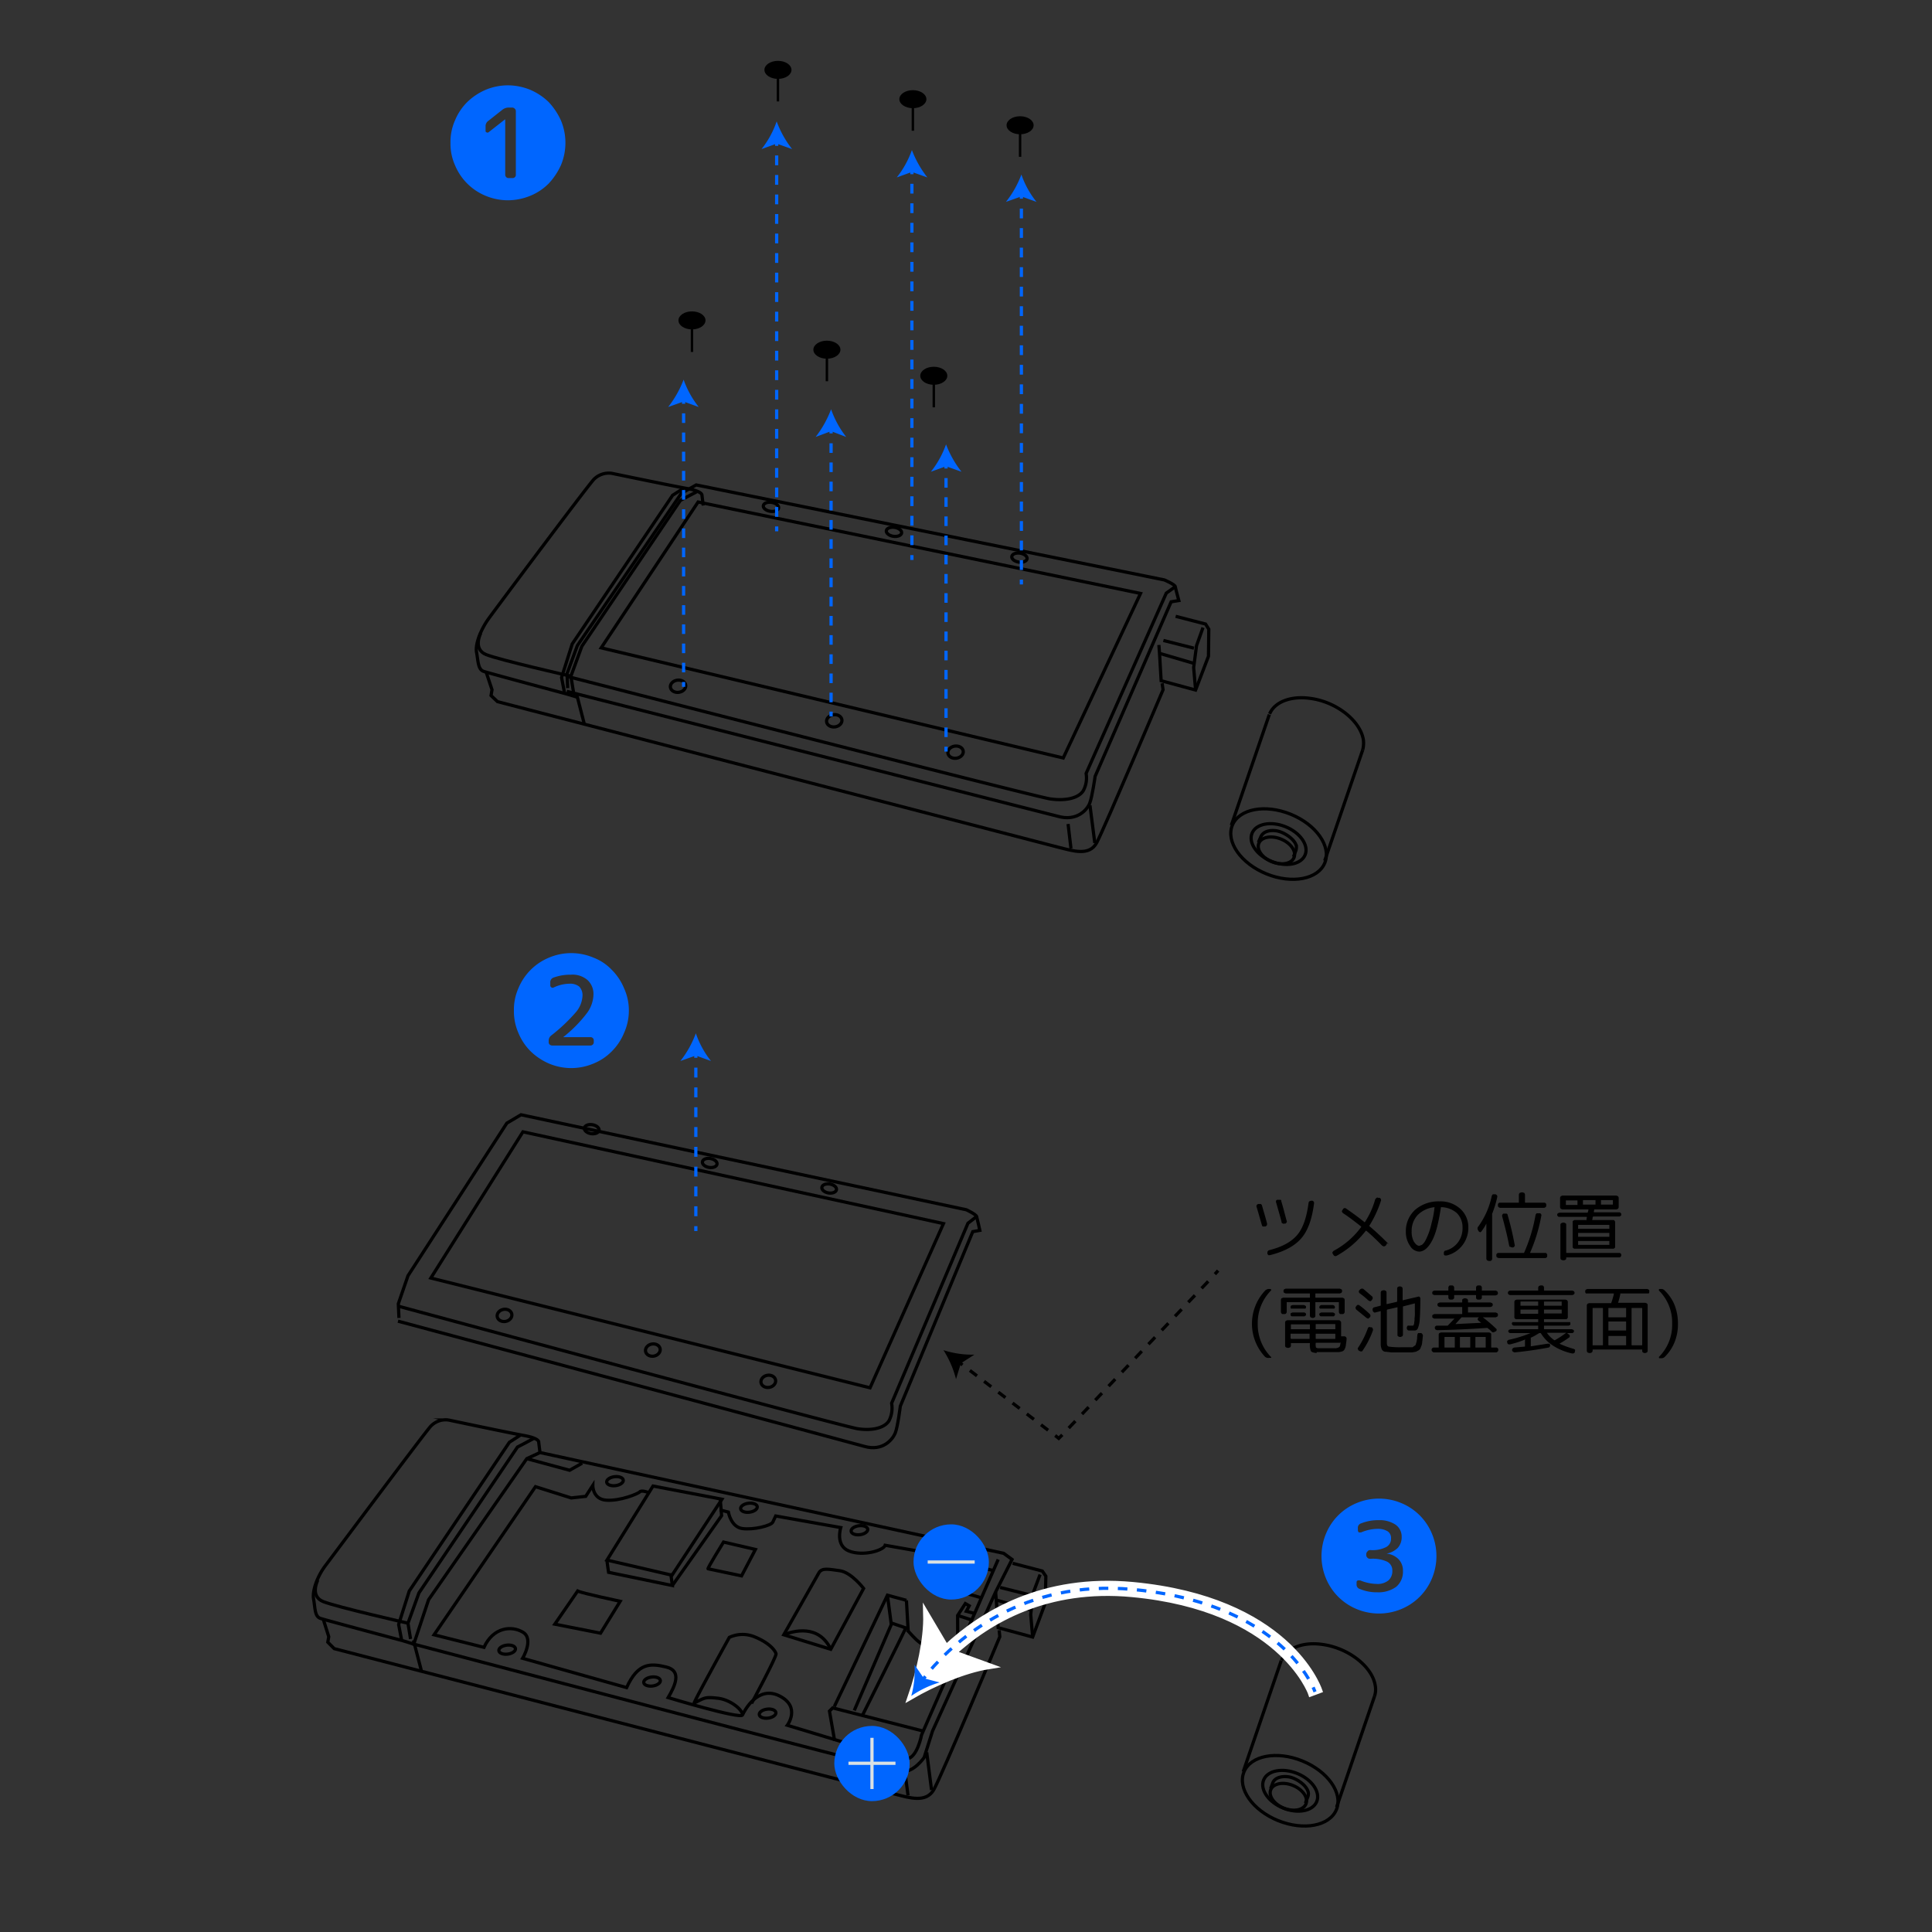 <svg id="レイヤー_2" data-name="レイヤー 2" xmlns="http://www.w3.org/2000/svg" viewBox="0 0 600 600"><rect x="0" y="0" width="600" height="600" fill="#333333" stroke="none"/><line x1="415.1" y1="561.2" x2="426.9" y2="526.7" style="fill:none;stroke:#000;stroke-miterlimit:10"/><ellipse cx="400.6" cy="555.8" rx="10" ry="15.5" transform="translate(-265 718.2) rotate(-67.9)" style="fill:none;stroke:#000;stroke-miterlimit:10"/><ellipse cx="400.6" cy="555.8" rx="5.8" ry="8.9" transform="translate(-265 718.2) rotate(-67.9)" style="fill:none;stroke:#000;stroke-miterlimit:10"/><ellipse cx="400" cy="557.7" rx="3.8" ry="5.9" transform="translate(-267.1 718.8) rotate(-67.9)" style="fill:none;stroke:#000;stroke-miterlimit:10"/><path d="M394.6,555.5l.7-1.9c.6-1.4,2.5-2.1,4.8-1.8s5.8,2.6,6.2,4.9a2.5,2.5,0,0,1-.1,1.2l-.8,2.1" style="fill:none;stroke:#000;stroke-miterlimit:10"/><path d="M398,515.6c1.6-3.7,6.5-5.8,12.7-4.9,8.1,1.1,15.5,6.9,16.4,12.8a6.7,6.7,0,0,1-.2,3.2" style="fill:none;stroke:#000;stroke-miterlimit:10"/><line x1="386.1" y1="550.2" x2="397.9" y2="515.7" style="fill:none;stroke:#000;stroke-miterlimit:10"/><path d="M167.7,451.1l144,31.3,2.6,1.9-5.1,10.1-19.6,43.2-2.6,8.2s-3.2,4.7-6.8,4.3-151.7-39.5-151.7-39.5l4.6-13.8L163.6,453Z" style="fill:none;stroke:#000;stroke-miterlimit:10"/><path d="M167.7,451.1l-.4-3.2s.4-1.2-4.6-2.1-23.4-4.8-23.4-4.8a6.4,6.4,0,0,0-5.6,2c-2.2,2.5-30.3,40.1-32.7,43.3s-4.1,7.7-3.6,10.4.3,5.3,2.1,5.9,25.8,7,25.8,7l3.2,1" style="fill:none;stroke:#000;stroke-miterlimit:10"/><path d="M100.4,502.9l1.7,5.4-.3,1.7,2,2,174.6,45.3c4,1,9.2,2.7,11.6-1.5s20.5-47.5,20.5-47.5l-.2-2" style="fill:none;stroke:#000;stroke-miterlimit:10"/><line x1="130.9" y1="519" x2="128.4" y2="509.4" style="fill:none;stroke:#000;stroke-miterlimit:10"/><polyline points="314.5 485.5 323.7 487.9 324.8 489.5 324.6 497.9 320.7 508.4 310 505.5 309.4 496.9 309.2 494.4" style="fill:none;stroke:#000;stroke-miterlimit:10"/><polyline points="323 489 320.9 494.6 320.1 501.4 320.7 508.4" style="fill:none;stroke:#000;stroke-miterlimit:10"/><line x1="310.6" y1="493" x2="320.2" y2="495.4" style="fill:none;stroke:#000;stroke-miterlimit:10"/><line x1="320.1" y1="500" x2="309.4" y2="496.9" style="fill:none;stroke:#000;stroke-miterlimit:10"/><line x1="281" y1="550" x2="282" y2="557.6" style="fill:none;stroke:#000;stroke-miterlimit:10"/><line x1="287.8" y1="544.2" x2="289.3" y2="555.9" style="fill:none;stroke:#000;stroke-miterlimit:10"/><polyline points="127.5 509 126.7 504.1 130.1 494.7 160.7 449.4 165.8 446.7" style="fill:none;stroke:#000;stroke-miterlimit:10"/><polyline points="161.6 445.7 158.2 447.9 127.1 494.1 123.8 504.5 124.8 509.7" style="fill:none;stroke:#000;stroke-miterlimit:10"/><path d="M98.7,490.7s-2.6,5,1.7,6.7,26.3,6.7,26.3,6.7" style="fill:none;stroke:#000;stroke-miterlimit:10"/><polyline points="163.6 453 176.9 456.6 180.8 454.4" style="fill:none;stroke:#000;stroke-miterlimit:10"/><polyline points="259.1 530 275.6 495.4 281.5 497" style="fill:none;stroke:#000;stroke-miterlimit:10"/><polyline points="275.6 495.4 276.8 504.5 265.3 531.2" style="fill:none;stroke:#000;stroke-miterlimit:10"/><polyline points="259.2 540.6 257.6 531.4 258.6 530.4 286.7 537.6" style="fill:none;stroke:#000;stroke-miterlimit:10"/><polyline points="276.4 503.9 282 505.8 281.5 497" style="fill:none;stroke:#000;stroke-miterlimit:10"/><path d="M281.2,505.8c-.1.4-13.5,27.2-13.5,27.2" style="fill:none;stroke:#000;stroke-miterlimit:10"/><path d="M281.7,506.2c2.7,2.9,4.2,4.8,7.6,5.6a19.7,19.7,0,0,0,9.7-1" style="fill:none;stroke:#000;stroke-miterlimit:10"/><path d="M297.5,510.9c-.1-.4-.1-9.2-.1-9.2l2.4-3.7,1.2.7-.9,1.7,2.7.7" style="fill:none;stroke:#000;stroke-miterlimit:10"/><line x1="297.4" y1="501.7" x2="301.5" y2="503" style="fill:none;stroke:#000;stroke-miterlimit:10"/><polyline points="305.1 496.3 298.8 494.5 302.8 486.4 308.3 487.7" style="fill:none;stroke:#000;stroke-miterlimit:10"/><path d="M223.5,468.9l2.7.7s.8,4.6,4.3,5.1,9-.9,9.5-2l.9-1.9,20.2,3.6s-1.8,5.6,2.6,7.3,10.7-.2,11.2-1.8l26.8,4.7-1.6,3.4-4-.8-2.2,6" style="fill:none;stroke:#000;stroke-miterlimit:10"/><polygon points="202.8 461.5 224.2 465.6 208.7 489.2 188.5 484.5 202.8 461.5" style="fill:none;stroke:#000;stroke-miterlimit:10"/><path d="M188.5,484.5c0,.6.5,3.8.5,3.8l19.8,4.1-.5-3.8" style="fill:none;stroke:#000;stroke-miterlimit:10"/><polyline points="208.8 492.4 224.1 470.7 223.7 465.8" style="fill:none;stroke:#000;stroke-miterlimit:10"/><path d="M179.4,494.1c1.4.7,13.2,3.2,13.2,3.2l-6.1,9.9-14.2-2.8Z" style="fill:none;stroke:#000;stroke-miterlimit:10"/><path d="M224.7,478.9s-5.2,8.4-4.8,8.3l10.4,2.2,4.3-8.2Z" style="fill:none;stroke:#000;stroke-miterlimit:10"/><path d="M254.4,488.3l-11,19.4,14.6,4.5,10.2-18.9s-3.8-5-7.4-5.5S255.4,486.9,254.4,488.3Z" style="fill:none;stroke:#000;stroke-miterlimit:10"/><path d="M243.4,507.7c2.9-1.2,10.9-3.4,14.6,4.5" style="fill:none;stroke:#000;stroke-miterlimit:10"/><path d="M310,484.3l-23.8,54.5s-1.3,6.9-4.4,7.4-4.1-.9-6.1-1.2-31.2-9.2-31.2-9.2,4.3-5.7-2.4-9.1-10.9,4.5-11.5,5.9-23.1-5.4-23.1-5.4c2.1-3.6,4.4-8.3-.6-9.5s-8.8-1.3-12.3,6.4L162.3,515s3.6-6,.1-8.1-9.2-1.6-12.1,4.7l-15.5-3.9,31.5-46,11.1,3.5,4.5-.5,2.2-3.4s-.1,4.3,4.2,4.6,9.9-2,10.4-2.6,2.7.2,2.7.2" style="fill:none;stroke:#000;stroke-miterlimit:10"/><path d="M233.4,529s7.8-14.5,7.6-15.4-1.9-3.3-6.5-5.2a9.8,9.8,0,0,0-8,.1s-11.4,20.6-10.9,20.4c3.5-1.8,3.5-1.9,7.3-1.5s7.7,3.5,7.7,5.2" style="fill:none;stroke:#000;stroke-miterlimit:10"/><ellipse cx="157.7" cy="512.2" rx="2.6" ry="1.4" transform="translate(-64 24.3) rotate(-7.3)" style="fill:none;stroke:#000;stroke-miterlimit:10"/><ellipse cx="202.7" cy="522.1" rx="2.6" ry="1.4" transform="translate(-64.9 30.1) rotate(-7.3)" style="fill:none;stroke:#000;stroke-miterlimit:10"/><ellipse cx="238.5" cy="532.1" rx="2.6" ry="1.4" transform="translate(-65.8 34.7) rotate(-7.3)" style="fill:none;stroke:#000;stroke-miterlimit:10"/><ellipse cx="191.1" cy="459.9" rx="2.6" ry="1.4" transform="translate(-57 28.1) rotate(-7.3)" style="fill:none;stroke:#000;stroke-miterlimit:10"/><ellipse cx="232.7" cy="468.1" rx="2.6" ry="1.4" transform="translate(-57.7 33.5) rotate(-7.3)" style="fill:none;stroke:#000;stroke-miterlimit:10"/><ellipse cx="267" cy="475.1" rx="2.6" ry="1.4" transform="translate(-58.3 37.9) rotate(-7.3)" style="fill:none;stroke:#000;stroke-miterlimit:10"/><ellipse cx="156.6" cy="408.6" rx="2.3" ry="1.9" transform="translate(-69.8 34.1) rotate(-10.2)" style="fill:none;stroke:#000;stroke-miterlimit:10"/><ellipse cx="202.7" cy="419.3" rx="2.3" ry="1.9" transform="translate(-71 42.5) rotate(-10.2)" style="fill:none;stroke:#000;stroke-miterlimit:10"/><ellipse cx="238.5" cy="429" rx="2.3" ry="1.9" transform="translate(-72.1 49) rotate(-10.2)" style="fill:none;stroke:#000;stroke-miterlimit:10"/><ellipse cx="257.3" cy="368.8" rx="1.4" ry="2.3" transform="translate(-148.7 562) rotate(-80.5)" style="fill:none;stroke:#000;stroke-miterlimit:10"/><ellipse cx="183.3" cy="352.9" rx="1.4" ry="2.3" transform="matrix(0.16, -0.99, 0.99, 0.16, -194.94, 475.68)" style="fill:none;stroke:#000;stroke-miterlimit:10"/><ellipse cx="220.3" cy="360.8" rx="1.4" ry="2.3" transform="translate(-171.8 518.9) rotate(-80.5)" style="fill:none;stroke:#000;stroke-miterlimit:10"/><path d="M123.9,409.3l-.2-4.4,3-8.7,30.7-47.4,4.4-2.6,138.3,29.5s3,1.4,3.2,2.1,1,4.3,1,4.3l-2.2.4-22.5,54.2s-.8,6.5-1.6,8.4-3.8,5.7-9.5,4.1-144.9-38.9-144.9-38.9" style="fill:none;stroke:#000;stroke-miterlimit:10"/><path d="M123.9,405.7s137.9,37.3,142.4,38,8.4-.2,9.8-2.5a8.6,8.6,0,0,0,.8-5.4l23.7-55.9,2.7-2.1" style="fill:none;stroke:#000;stroke-miterlimit:10"/><polygon points="162.4 351.5 133.8 396.9 270.2 431 293 380 162.4 351.5" style="fill:none;stroke:#000;stroke-miterlimit:10"/><line x1="216.1" y1="382.3" x2="216.1" y2="380.8" style="fill:none;stroke:#06f;stroke-miterlimit:10"/><line x1="216.1" y1="377.7" x2="216.1" y2="330" style="fill:none;stroke:#06f;stroke-miterlimit:10;stroke-dasharray:3.076,3.076"/><line x1="216.1" y1="328.5" x2="216.1" y2="327" style="fill:none;stroke:#06f;stroke-miterlimit:10"/><path d="M216.1,320.9a28.7,28.7,0,0,0,4.7,8.6l-4.7-1.7-4.8,1.7A31.3,31.3,0,0,0,216.1,320.9Z" style="fill:#06f"/><path d="M351.8,492.3c-27.7-2.6-46.6,8.8-58,19.5l-6.1-10.3c.2,7.6-2.1,17.7-4.7,25.2,6.9-4,16.4-8.1,23.9-9.3l-11-4c11-10.2,29.2-20.9,55.7-18.4,45.9,4.3,55.5,30.5,55.6,30.8l2.4-.9C409.2,523.8,399.5,496.8,351.8,492.3Z" style="fill:#fff;stroke:#fff;stroke-miterlimit:10;stroke-width:2px"/><path d="M408.4,525.4l-.6-1.4" style="fill:none;stroke:#06f;stroke-miterlimit:10"/><path d="M406.4,521.4c-4.6-7.8-18.6-24.4-54.7-27.8-33.9-3.1-54.4,15.2-63.4,25.8" style="fill:none;stroke:#06f;stroke-miterlimit:10;stroke-dasharray:2.963,2.963"/><path d="M287.4,520.6l-1,1.2" style="fill:none;stroke:#06f;stroke-miterlimit:10"/><path d="M283,526.7a29.2,29.2,0,0,0,1-9.7l2.9,4.2,4.9,1.3A30.9,30.9,0,0,0,283,526.7Z" style="fill:#06f"/><line x1="411.4" y1="267.3" x2="423.2" y2="232.9" style="fill:none;stroke:#000;stroke-miterlimit:10"/><ellipse cx="396.9" cy="262" rx="10" ry="15.5" transform="translate(5 531.3) rotate(-67.9)" style="fill:none;stroke:#000;stroke-miterlimit:10"/><ellipse cx="396.9" cy="262" rx="5.8" ry="8.9" transform="translate(5 531.3) rotate(-67.9)" style="fill:none;stroke:#000;stroke-miterlimit:10"/><ellipse cx="396.3" cy="263.9" rx="3.8" ry="5.9" transform="translate(2.8 532) rotate(-67.9)" style="fill:none;stroke:#000;stroke-miterlimit:10"/><path d="M390.8,261.6l.8-1.8c.6-1.4,2.4-2.1,4.7-1.8s5.9,2.6,6.3,4.8a4.1,4.1,0,0,1-.1,1.2l-.8,2.1" style="fill:none;stroke:#000;stroke-miterlimit:10"/><path d="M394.3,221.7c1.5-3.6,6.4-5.7,12.7-4.8,8.1,1.1,15.4,6.9,16.4,12.8a8.4,8.4,0,0,1-.2,3.2" style="fill:none;stroke:#000;stroke-miterlimit:10"/><line x1="382.4" y1="256.3" x2="394.2" y2="221.9" style="fill:none;stroke:#000;stroke-miterlimit:10"/><path d="M218.4,157l-.4-3.2s.3-1.2-4.7-2.1S190,147,190,147a6.5,6.5,0,0,0-5.6,1.9c-2.3,2.5-30.4,40.1-32.7,43.3s-4.2,7.8-3.7,10.4.4,5.3,2.2,5.9,25.7,7,25.7,7l3.3,1" style="fill:none;stroke:#000;stroke-miterlimit:10"/><path d="M151,208.8l1.8,5.4-.3,1.8,2,1.9L329,263.2c4.1,1,9.3,2.8,11.6-1.5s20.6-47.5,20.6-47.5l-.3-2" style="fill:none;stroke:#000;stroke-miterlimit:10"/><line x1="181.5" y1="225" x2="179" y2="215.3" style="fill:none;stroke:#000;stroke-miterlimit:10"/><polyline points="365.1 191.4 374.4 193.8 375.4 195.4 375.3 203.8 371.3 214.3 360.6 211.4 360.1 202.9 359.9 200.3" style="fill:none;stroke:#000;stroke-miterlimit:10"/><polyline points="373.6 194.9 371.6 200.5 370.7 207.3 371.3 214.3" style="fill:none;stroke:#000;stroke-miterlimit:10"/><line x1="361.3" y1="198.9" x2="370.8" y2="201.3" style="fill:none;stroke:#000;stroke-miterlimit:10"/><line x1="370.7" y1="206" x2="360.1" y2="202.9" style="fill:none;stroke:#000;stroke-miterlimit:10"/><line x1="331.7" y1="255.9" x2="332.6" y2="263.5" style="fill:none;stroke:#000;stroke-miterlimit:10"/><line x1="338.5" y1="250.1" x2="340" y2="261.8" style="fill:none;stroke:#000;stroke-miterlimit:10"/><polyline points="178.1 214.9 177.3 210 180.7 200.7 211.3 155.4 216.4 152.7" style="fill:none;stroke:#000;stroke-miterlimit:10"/><polyline points="212.2 151.7 208.9 153.8 177.7 200 174.4 210.4 175.4 215.6" style="fill:none;stroke:#000;stroke-miterlimit:10"/><path d="M149.3,196.6s-2.6,5,1.7,6.7,26.3,6.7,26.3,6.7" style="fill:none;stroke:#000;stroke-miterlimit:10"/><ellipse cx="210.7" cy="213" rx="2.4" ry="1.9" transform="translate(-27.4 31.1) rotate(-7.9)" style="fill:none;stroke:#000;stroke-miterlimit:10"/><ellipse cx="259.2" cy="223.7" rx="2.4" ry="1.9" transform="translate(-28.4 37.9) rotate(-7.9)" style="fill:none;stroke:#000;stroke-miterlimit:10"/><ellipse cx="296.8" cy="233.4" rx="2.4" ry="1.9" transform="translate(-29.3 43.2) rotate(-7.9)" style="fill:none;stroke:#000;stroke-miterlimit:10"/><ellipse cx="316.6" cy="173.2" rx="1.4" ry="2.4" transform="translate(98.5 460.7) rotate(-81.5)" style="fill:none;stroke:#000;stroke-miterlimit:10"/><ellipse cx="238.7" cy="157.3" rx="1.4" ry="2.4" transform="matrix(0.15, -0.99, 0.99, 0.15, 47.9, 370.12)" style="fill:none;stroke:#000;stroke-miterlimit:10"/><ellipse cx="277.7" cy="165.2" rx="1.4" ry="2.4" transform="translate(73.2 415.4) rotate(-81.5)" style="fill:none;stroke:#000;stroke-miterlimit:10"/><path d="M176.3,213.7l-.2-4.5,3.2-8.7,32.3-47.3,4.6-2.6,145.4,29.5s3.3,1.4,3.4,2.1,1.1,4.3,1.1,4.3l-2.4.4-23.6,54.2s-.9,6.4-1.7,8.4-4,5.7-9.9,4L176,214.7" style="fill:none;stroke:#000;stroke-miterlimit:10"/><path d="M176.3,210.1s145,37.3,149.8,38,8.8-.2,10.3-2.5a8.3,8.3,0,0,0,.9-5.4l24.9-56,2.8-2" style="fill:none;stroke:#000;stroke-miterlimit:10"/><polygon points="216.8 155.9 186.7 201.2 330.2 235.4 354.2 184.3 216.8 155.9" style="fill:none;stroke:#000;stroke-miterlimit:10"/><line x1="212.3" y1="213.3" x2="212.3" y2="211.8" style="fill:none;stroke:#06f;stroke-miterlimit:10"/><line x1="212.3" y1="208.8" x2="212.3" y2="126.9" style="fill:none;stroke:#06f;stroke-miterlimit:10;stroke-dasharray:2.979,2.979"/><line x1="212.3" y1="125.4" x2="212.3" y2="123.9" style="fill:none;stroke:#06f;stroke-miterlimit:10"/><path d="M212.3,117.9a29.4,29.4,0,0,0,4.7,8.5l-4.7-1.7-4.8,1.7A32.2,32.2,0,0,0,212.3,117.9Z" style="fill:#06f"/><line x1="258.1" y1="222.5" x2="258.1" y2="221" style="fill:none;stroke:#06f;stroke-miterlimit:10"/><line x1="258.1" y1="218.1" x2="258.1" y2="136.1" style="fill:none;stroke:#06f;stroke-miterlimit:10;stroke-dasharray:2.979,2.979"/><line x1="258.1" y1="134.6" x2="258.1" y2="133.1" style="fill:none;stroke:#06f;stroke-miterlimit:10"/><path d="M258.1,127.1a29.9,29.9,0,0,0,4.7,8.6l-4.7-1.8-4.8,1.8A32.8,32.8,0,0,0,258.1,127.1Z" style="fill:#06f"/><line x1="293.8" y1="233.4" x2="293.8" y2="231.9" style="fill:none;stroke:#06f;stroke-miterlimit:10"/><line x1="293.8" y1="228.9" x2="293.8" y2="147" style="fill:none;stroke:#06f;stroke-miterlimit:10;stroke-dasharray:2.979,2.979"/><line x1="293.8" y1="145.5" x2="293.8" y2="144" style="fill:none;stroke:#06f;stroke-miterlimit:10"/><path d="M293.8,138a32.2,32.2,0,0,0,4.8,8.5l-4.8-1.7-4.7,1.7A29.4,29.4,0,0,0,293.8,138Z" style="fill:#06f"/><line x1="241.2" y1="165" x2="241.2" y2="163.5" style="fill:none;stroke:#06f;stroke-miterlimit:10"/><line x1="241.2" y1="160.5" x2="241.2" y2="46.8" style="fill:none;stroke:#06f;stroke-miterlimit:10;stroke-dasharray:3.033,3.033"/><line x1="241.2" y1="45.3" x2="241.2" y2="43.8" style="fill:none;stroke:#06f;stroke-miterlimit:10"/><path d="M241.2,37.7a31.3,31.3,0,0,0,4.8,8.6l-4.8-1.7-4.7,1.7A28.7,28.7,0,0,0,241.2,37.7Z" style="fill:#06f"/><line x1="283.2" y1="173.9" x2="283.2" y2="172.4" style="fill:none;stroke:#06f;stroke-miterlimit:10"/><line x1="283.2" y1="169.3" x2="283.2" y2="55.6" style="fill:none;stroke:#06f;stroke-miterlimit:10;stroke-dasharray:3.033,3.033"/><line x1="283.2" y1="54.1" x2="283.2" y2="52.6" style="fill:none;stroke:#06f;stroke-miterlimit:10"/><path d="M283.2,46.6a32.2,32.2,0,0,0,4.8,8.5l-4.8-1.7-4.7,1.7A29.4,29.4,0,0,0,283.2,46.6Z" style="fill:#06f"/><line x1="317.2" y1="181.5" x2="317.2" y2="180" style="fill:none;stroke:#06f;stroke-miterlimit:10"/><line x1="317.2" y1="177" x2="317.2" y2="63.2" style="fill:none;stroke:#06f;stroke-miterlimit:10;stroke-dasharray:3.033,3.033"/><line x1="317.2" y1="61.7" x2="317.2" y2="60.2" style="fill:none;stroke:#06f;stroke-miterlimit:10"/><path d="M317.2,54.2a28.1,28.1,0,0,0,4.7,8.5L317.2,61l-4.8,1.7A30.7,30.7,0,0,0,317.2,54.2Z" style="fill:#06f"/><ellipse cx="241.6" cy="21.7" rx="4.2" ry="2.8"/><line x1="241.6" y1="21.7" x2="241.6" y2="31.5" style="stroke:#000;stroke-miterlimit:10;stroke-width:0.75px"/><ellipse cx="283.5" cy="30.8" rx="4.2" ry="2.8"/><line x1="283.5" y1="30.8" x2="283.5" y2="40.6" style="stroke:#000;stroke-miterlimit:10;stroke-width:0.75px"/><ellipse cx="316.8" cy="38.9" rx="4.2" ry="2.8"/><line x1="316.8" y1="38.9" x2="316.8" y2="48.7" style="stroke:#000;stroke-miterlimit:10;stroke-width:0.75px"/><ellipse cx="214.9" cy="99.5" rx="4.2" ry="2.8"/><line x1="214.9" y1="99.5" x2="214.9" y2="109.3" style="stroke:#000;stroke-miterlimit:10;stroke-width:0.75px"/><ellipse cx="256.8" cy="108.6" rx="4.2" ry="2.8"/><line x1="256.8" y1="108.6" x2="256.8" y2="118.4" style="stroke:#000;stroke-miterlimit:10;stroke-width:0.75px"/><ellipse cx="290" cy="116.7" rx="4.2" ry="2.8"/><line x1="290" y1="116.7" x2="290" y2="126.5" style="stroke:#000;stroke-miterlimit:10;stroke-width:0.75px"/><path d="M164.7,60.8a18.6,18.6,0,0,1-7,1.4,18.1,18.1,0,0,1-6.9-1.4,17.5,17.5,0,0,1-9.5-9.5,16.4,16.4,0,0,1-1.4-6.9,16.5,16.5,0,0,1,1.4-7,17.3,17.3,0,0,1,3.8-5.7,19,19,0,0,1,5.7-3.8,18.1,18.1,0,0,1,6.9-1.4,18.6,18.6,0,0,1,7,1.4,19,19,0,0,1,5.7,3.8,21,21,0,0,1,3.8,5.7,18,18,0,0,1,0,13.9,21,21,0,0,1-3.8,5.7A17.3,17.3,0,0,1,164.7,60.8ZM150.8,39.3v1.4c0,.2.1.3.3.4a.6.6,0,0,0,.6,0l5.1-4h.1V54.2a1.1,1.1,0,0,0,.3.8,1,1,0,0,0,.8.3h1.1a1,1,0,0,0,1.1-1.1V34.6a1,1,0,0,0-.3-.8,1.2,1.2,0,0,0-.8-.4H158a3.2,3.2,0,0,0-2,.7l-4.3,3.4A2,2,0,0,0,150.8,39.3Z" style="fill:#06f"/><path d="M184.3,330.3a17.7,17.7,0,0,1-13.8,0,19,19,0,0,1-5.7-3.8,17.3,17.3,0,0,1-3.8-5.7,16.8,16.8,0,0,1-1.4-7,16.4,16.4,0,0,1,1.4-6.9,17.5,17.5,0,0,1,9.5-9.5,17.7,17.7,0,0,1,13.8,0,15.4,15.4,0,0,1,5.7,3.8,17.3,17.3,0,0,1,3.8,5.7,16.5,16.5,0,0,1,1.5,6.9,16.9,16.9,0,0,1-1.5,7,17.3,17.3,0,0,1-3.8,5.7A16.7,16.7,0,0,1,184.3,330.3Zm-13.9-7.1v.4a1,1,0,0,0,.3.8,1.3,1.3,0,0,0,.8.3h11.8a1.1,1.1,0,0,0,.8-.3,1,1,0,0,0,.3-.8v-.4a1,1,0,0,0-1.1-1.1h-8.4a41.5,41.5,0,0,0,7.4-7.5,10.1,10.1,0,0,0,2-5.6,5.9,5.9,0,0,0-1.8-4.6,7.1,7.1,0,0,0-5.2-1.7,15.3,15.3,0,0,0-5.4.9,1.5,1.5,0,0,0-1,1.6v.8a.6.6,0,0,0,.3.6.6.6,0,0,0,.7.1,11.8,11.8,0,0,1,5-1.2,4.5,4.5,0,0,1,3,.9,3.9,3.9,0,0,1,1,2.9,8.5,8.5,0,0,1-2.1,5.1,54.1,54.1,0,0,1-7.5,7.1A2,2,0,0,0,170.4,323.2Z" style="fill:#06f"/><path d="M435.2,499.7a18,18,0,0,1-13.9,0,17.5,17.5,0,0,1-9.5-9.5,18,18,0,0,1,0-13.9,17.5,17.5,0,0,1,9.5-9.5,18,18,0,0,1,13.9,0,17.5,17.5,0,0,1,9.5,9.5,18,18,0,0,1,0,13.9,17.5,17.5,0,0,1-9.5,9.5Zm-13.9-8.4v.7a1.4,1.4,0,0,0,1.1,1.5,13.2,13.2,0,0,0,5.3,1,9.4,9.4,0,0,0,5.9-1.7,6.1,6.1,0,0,0,2.1-4.9,5.1,5.1,0,0,0-1.3-3.6,5.9,5.9,0,0,0-3.8-1.8h0a6.8,6.8,0,0,0,3.5-1.8,5,5,0,0,0,1.2-3.5,4.5,4.5,0,0,0-1.9-3.7,8.9,8.9,0,0,0-5.2-1.4,14.2,14.2,0,0,0-5.5,1,1.4,1.4,0,0,0-1,1.5v.7a.9.9,0,0,0,.3.6h.7a13.4,13.4,0,0,1,5.1-1.1,5.6,5.6,0,0,1,3.2.8,2.5,2.5,0,0,1,1,2.2,2.9,2.9,0,0,1-1.6,2.7,9.5,9.5,0,0,1-4.7.9h-.2a.9.9,0,0,0-.8.4,1.2,1.2,0,0,0-.4.8v.4a1.2,1.2,0,0,0,.4.8,1.1,1.1,0,0,0,.8.3h.2a10.5,10.5,0,0,1,5.1.9,3,3,0,0,1,1.6,2.8,3.8,3.8,0,0,1-1.2,3,5.3,5.3,0,0,1-3.7,1.1,14.2,14.2,0,0,1-5.1-1.1h-.7C421.5,490.9,421.3,491.1,421.3,491.3Z" style="fill:#06f"/><rect x="283.7" y="473.4" width="23.4" height="23.36" rx="11.7" style="fill:#06f"/><line x1="288.1" y1="485.1" x2="302.7" y2="485.1" style="fill:none;stroke:#dae1e3;stroke-miterlimit:10"/><rect x="259.1" y="536" width="23.4" height="23.36" rx="11.7" style="fill:#06f"/><line x1="263.5" y1="547.6" x2="278.1" y2="547.6" style="fill:none;stroke:#dae1e3;stroke-miterlimit:10"/><line x1="270.8" y1="539.7" x2="270.8" y2="555.6" style="fill:none;stroke:#dae1e3;stroke-miterlimit:10"/><line x1="297.8" y1="423" x2="298.9" y2="423.9" style="fill:none;stroke:#000;stroke-miterlimit:10"/><line x1="301.2" y1="425.6" x2="326.6" y2="445" style="fill:none;stroke:#000;stroke-miterlimit:10;stroke-dasharray:2.78,2.78"/><polyline points="327.7 445.8 328.8 446.7 329.9 445.6" style="fill:none;stroke:#000;stroke-miterlimit:10"/><line x1="331.9" y1="443.5" x2="376.3" y2="396.8" style="fill:none;stroke:#000;stroke-miterlimit:10;stroke-dasharray:2.994,2.994"/><line x1="377.3" y1="395.7" x2="378.3" y2="394.6" style="fill:none;stroke:#000;stroke-miterlimit:10"/><path d="M293,419.3a31.1,31.1,0,0,1,3.9,9l1.5-4.9,4.2-2.7A29,29,0,0,1,293,419.3Z"/><path d="M393,380.9h-.8a.5.5,0,0,1-.3-.4c-.6-2-1.1-3.9-1.7-5.8a1.1,1.1,0,0,1,.1-.5l.4-.3h.8a.8.8,0,0,1,.4.4c.5,1.8,1.1,3.7,1.6,5.7a1.3,1.3,0,0,1-.1.6Zm1,7.4c4-1,6.9-2.5,8.8-4.7s3-5.6,3.6-10.1a.8.8,0,0,1,.2-.4l.5-.2h.4a.5.5,0,0,1,.4.2.8.8,0,0,1,.2.5c-.6,4.9-1.9,8.6-4,11s-5.3,4.1-9.7,5.2h-.5l-.3-.4v-.3a.9.9,0,0,1,.1-.5Zm3.9-15.3c.7,2.3,1.2,4.4,1.7,6.2a.4.4,0,0,1-.1.5c-.1.2-.2.3-.4.3h-.3a.4.4,0,0,1-.5-.1c-.2,0-.3-.2-.3-.4s-.9-3.3-1.7-6.1c-.1-.2,0-.3,0-.5a.5.5,0,0,1,.5-.3h.8A.3.3,0,0,1,397.9,373Z"/><path d="M424.1,382.3a29.2,29.2,0,0,1-9,7.7.7.7,0,0,1-1-.3l-.2-.3a.9.9,0,0,1-.1-.5l.3-.4a25.5,25.5,0,0,0,8.6-7.4c.1-.1,0-.1,0-.2-1.9-1.5-3.7-2.9-5.7-4.2l-.3-.5.2-.4.2-.3a.6.6,0,0,1,.9-.2q2.8,1.9,5.7,4.2c0,.1.1.1.2,0a25.3,25.3,0,0,0,3.2-7.1l.4-.4a.4.4,0,0,1,.5,0h.4c.2,0,.3.2.4.3a1.1,1.1,0,0,1,.1.5,34.7,34.7,0,0,1-3.6,7.8c-.1.1-.1.1,0,.2,2,1.7,3.7,3.3,5.2,4.8s.2.3.2.5a.6.6,0,0,1-.2.5l-.2.3-.5.2-.5-.2c-1.6-1.6-3.2-3.2-5-4.7C424.3,382.2,424.2,382.2,424.1,382.3Z"/><path d="M440.7,388.7a3.5,3.5,0,0,1-2.8-1.8,7.4,7.4,0,0,1-1.3-4.4,8.9,8.9,0,0,1,2.9-6.8,11.1,11.1,0,0,1,7.6-2.6,9.1,9.1,0,0,1,6.4,2.3,7.6,7.6,0,0,1,2.5,5.7,8.8,8.8,0,0,1-6.7,8.8h-.6c-.1-.1-.3-.2-.3-.4v-.3a.7.7,0,0,1,.1-.5c.1-.2.2-.3.4-.3a7,7,0,0,0,3.9-2.6,7.2,7.2,0,0,0,1.4-4.6,6.1,6.1,0,0,0-1.8-4.5,7.6,7.6,0,0,0-4.8-1.8h-.1c-.7,4.6-1.5,8-2.7,10.3S442.2,388.7,440.7,388.7Zm4.8-13.8a8.7,8.7,0,0,0-5.2,2.4,7.2,7.2,0,0,0-1.9,5.1,6.3,6.3,0,0,0,.7,3.2c.6.9,1.1,1.3,1.7,1.3l.8-.3a4.4,4.4,0,0,0,1-1.2,21.2,21.2,0,0,0,2-5.6,29.4,29.4,0,0,0,.9-4.8Z"/><path d="M461.6,380a14.8,14.8,0,0,1-1.6,2.5l-.3.2-.4-.2-.3-.5a.9.9,0,0,1,.1-1.1,24.7,24.7,0,0,0,4.2-9.6l.3-.4h.9l.4.3a.9.9,0,0,1,.1.5,32.7,32.7,0,0,1-1.5,5c0,.1-.1.1-.1.2v14a.6.6,0,0,1-.2.5.5.5,0,0,1-.4.2h-.5l-.5-.2c-.1-.2-.2-.3-.2-.5V380Zm17.1-2.6a51.1,51.1,0,0,1-3.5,11.6.1.1,0,0,0,.1.1h4.6c.2,0,.3,0,.4.2s.2.2.2.4v.3c0,.2,0,.4-.2.5a.5.5,0,0,1-.4.2H465.4l-.5-.2a.8.8,0,0,1-.2-.5v-.3a.5.5,0,0,1,.2-.4.6.6,0,0,1,.5-.2h7.9a50.3,50.3,0,0,0,3.6-11.9l.3-.4h1c.2,0,.3.1.4.3S478.8,377.3,478.7,377.4Zm-6.3-7.1h.5l.5.2c.1.2.2.3.2.5v2.4a.1.1,0,0,0,.1.1h5.9a.4.4,0,0,1,.4.2c.2.1.2.2.2.4v.3a.6.6,0,0,1-.2.5l-.4.2H465.8l-.4-.2a.6.6,0,0,1-.2-.5v-.3c0-.2,0-.3.2-.4a.4.4,0,0,1,.4-.2h5.9V371c0-.2.1-.3.2-.5Zm-3.7,16.6c-.7-3.6-1.5-6.6-2.2-9.2a.7.7,0,0,1,.1-.5c.1-.2.2-.3.4-.3h.9c.2.1.3.2.3.4a91.4,91.4,0,0,1,2.2,9.3c.1.2,0,.3-.1.5s-.2.2-.4.3h-.4l-.5-.2C468.8,387.2,468.7,387.1,468.7,386.9Z"/><path d="M492.6,379a.9.9,0,0,0,.1-.5,1.1,1.1,0,0,0,.1-.5.1.1,0,0,0-.1-.1h-8.4c-.2,0-.4,0-.5-.2a.5.5,0,0,1-.2-.4h0a.8.8,0,0,1,.2-.5l.5-.2H493c.1,0,.1,0,.1-.1a4.5,4.5,0,0,0,.2-.8.1.1,0,0,0-.1-.1h-8l-.5-.2c-.1-.2-.2-.3-.2-.5v-2.9c0-.2.1-.3.2-.5l.5-.2H502l.5.2c.1.2.2.3.2.5v2.9c0,.2-.1.3-.2.5l-.5.2h-6.8c-.1,0-.1,0-.1.1a1,1,0,0,1-.1.4v.4h7.9a.5.5,0,0,1,.4.2c.2.1.2.3.2.5h0c0,.2,0,.3-.2.4s-.2.2-.4.2h-8.1a.1.1,0,0,0-.1.1.7.7,0,0,0-.1.5.9.9,0,0,0-.1.5H501c.2,0,.3,0,.4.2s.2.2.2.4v7.6c0,.2,0,.4-.2.5a.5.5,0,0,1-.4.2H489a.5.5,0,0,1-.4-.2c-.2-.1-.2-.3-.2-.5v-7.6c0-.2,0-.3.2-.4s.2-.2.4-.2h3.5A.1.1,0,0,0,492.6,379Zm-7.3.7h.5l.4.2a.4.4,0,0,1,.2.4V389a.1.1,0,0,0,.1.1h16.4a.5.5,0,0,1,.4.2c.2.1.2.3.2.5h0a.6.6,0,0,1-.2.5.5.5,0,0,1-.4.2H486.4v.2c0,.2,0,.4-.2.5l-.4.2h-.5l-.5-.2a.8.8,0,0,1-.2-.5V380.3a.8.8,0,0,1,.2-.4Zm1.1-5.5h3.5v-1.4h-3.6v1.4Zm13.4,7.4v-1.2h-9.7v1.2h9.7Zm0,2.5v-1.2h-9.7v1.2h9.7Zm0,2.5v-1.2h-9.7v1.2h9.7Zm-8.2-13.9v1.4h3.9v-1.4h-3.9Zm5.6,0v1.4h3.7v-1.4h-3.7Z"/><path d="M392.9,421.4a15,15,0,0,1,0-20.6,1.7,1.7,0,0,1,1.2-.5h.4l.3.2a.4.4,0,0,1-.1.3,14.3,14.3,0,0,0-4.1,10.3,14.4,14.4,0,0,0,4.1,10.3c.1,0,.1.1.1.3h-.7A1.6,1.6,0,0,1,392.9,421.4Z"/><path d="M399.6,404.4v3.1a.8.8,0,0,1-.2.4.6.6,0,0,1-.5.2h-.4c-.2,0-.4,0-.5-.2a.8.8,0,0,1-.2-.4v-3.8a.8.8,0,0,1,.2-.5l.5-.2h8.2c.1,0,.1,0,.1-.1v-1.1c0-.1,0-.1-.1-.1h-7.4l-.5-.2a.8.8,0,0,1-.2-.4v-.2a.8.8,0,0,1,.2-.5l.5-.2h16.8l.5.2a.8.8,0,0,1,.2.5v.2l-.2.4-.5.2h-7.5a.1.1,0,0,0-.1.1v1.1a.1.1,0,0,0,.1.1h8.3l.5.2a.8.8,0,0,1,.2.5v3.8a.8.8,0,0,1-.2.4.6.6,0,0,1-.5.2h-.4c-.2,0-.4,0-.5-.2a.8.8,0,0,1-.2-.4v-3.1h-7.3v4.2a.6.6,0,0,1-.2.5l-.4.2h-.4l-.5-.2c-.1-.2-.2-.3-.2-.5v-4.2h-7.2Zm9.3,15.8c-.9-.1-1.5-.2-1.8-.6a5.3,5.3,0,0,1-.3-2.3v-.2H401a.1.1,0,0,0-.1.1v.8a.8.8,0,0,1-.2.4l-.5.2h-.4l-.5-.2a.8.8,0,0,1-.2-.4v-7.3c0-.2.1-.3.2-.5l.5-.2h16a.5.5,0,0,1,.4.2c.2.2.3.3.3.5V415h1.1l.4.2c.1.2.2.3.2.5s-.1,1.3-.2,1.7a3.6,3.6,0,0,1-.2,1.1,2.9,2.9,0,0,1-.4.8,1.5,1.5,0,0,1-.6.4l-.9.2h-7Zm-3.5-14.7a.4.4,0,0,1,.2.4.6.6,0,0,1-.2.5h-4.5a.9.9,0,0,1-.1-.5.6.6,0,0,1,.1-.4l.5-.2H405Zm-4.6,2.7c0-.2,0-.3.1-.4l.5-.2H405a.5.5,0,0,1,.4.2c.2.1.2.2.2.4s0,.3-.2.4-.2.2-.4.2h-3.6c-.2,0-.4,0-.5-.2S400.8,408.4,400.8,408.2Zm.1,3.1v1.5h5.9v-1.5H401A.1.1,0,0,0,400.9,411.3Zm.1,4.5h5.7v-1.6h-5.9v1.4C400.9,415.7,400.9,415.8,401,415.8Zm13.6-4.6h-5.9a.1.1,0,0,0-.1.1v1.5h6.1v-1.5A.1.1,0,0,0,414.6,411.2Zm-5.9,4.6h5.9c.1,0,.1-.1.1-.2v-1.4h-6.1v1.4C408.6,415.7,408.6,415.8,408.7,415.8Zm5.7,2.9a2.2,2.2,0,0,0,1.4-.3c.3-.1.4-.6.5-1.2s0-.2-.1-.2h-7.5c-.1,0-.1.1-.1.2a3.8,3.8,0,0,0,.1,1.3,1.4,1.4,0,0,0,.9.2h4.8Zm0-13.2.2.4c0,.2-.1.3-.2.5h-4.5c-.1-.2-.2-.3-.2-.5l.2-.4.4-.2H414Zm-4.7,2.7a.5.5,0,0,1,.2-.4l.4-.2H414l.4.2a.5.5,0,0,1,0,.8c-.1.2-.2.2-.4.2h-3.7a.4.4,0,0,1-.4-.2A.5.5,0,0,1,409.7,408.2Z"/><path d="M425.5,409l-.3.3a.5.5,0,0,1-.4.2l-.4-.2-3.2-2.6a.8.8,0,0,1-.2-.5c-.1-.1,0-.3.1-.4l.2-.3a.6.6,0,0,1,.9-.1,30.2,30.2,0,0,1,3.2,2.7.8.8,0,0,1,.2.4A.7.7,0,0,1,425.5,409Zm.2,3.2h.3c.1.1.3.2.3.4a.9.9,0,0,1,.1.5,26.7,26.7,0,0,1-3.2,6.3c-.1.2-.2.3-.4.3s-.3,0-.5-.1l-.4-.2-.2-.4a.4.4,0,0,1,.1-.5,28.1,28.1,0,0,0,3-6,.8.8,0,0,1,.4-.4Zm.4-8.6-.2.3a.5.5,0,0,1-.4.2l-.5-.2a24.7,24.7,0,0,0-2.8-2.3.8.8,0,0,1-.2-.5.4.4,0,0,1,.2-.4l.2-.3.4-.2h.5l2.8,2.4a.5.5,0,0,1,.2.4C426.3,403.3,426.3,403.5,426.1,403.6Zm9.2,14.8h3.4l.5-.4a.8.8,0,0,0,.5-.5,4.1,4.1,0,0,1,.2-.7c.1-.3.1-.7.2-1a8.2,8.2,0,0,1,.1-1.4l.2-.4h.9a.5.5,0,0,1,.4.3.8.8,0,0,1,.2.5c-.1.7-.1,1.3-.2,1.7a5.1,5.1,0,0,1-.2,1.3c-.2.4-.3.8-.4,1a1.7,1.7,0,0,1-.6.6l-.8.4-1.2.2h-6.4l-1.7-.2a1.2,1.2,0,0,1-1-.4,1.3,1.3,0,0,1-.4-.7,3.7,3.7,0,0,1-.2-1.2V407.3c0-.1,0-.1-.1-.1l-1.6.4c-.2.1-.3,0-.5-.1l-.3-.4v-.3a.4.4,0,0,1,.1-.5c.1-.2.2-.3.4-.3l1.9-.5a.1.1,0,0,0,.1-.1v-4c0-.2.1-.3.2-.5l.5-.2h.5l.4.2a.6.6,0,0,1,.2.5v3.5a.1.1,0,0,0,.1.1l3.1-.7a.1.1,0,0,1,.1-.1v-4a.6.6,0,0,1,.2-.5l.4-.2h.4l.5.2c.1.2.2.3.2.5v3.6h.1l4.7-1.1a.4.4,0,0,1,.5.1.5.5,0,0,1,.2.4v.2c0,3-.1,5.2-.2,6.6a8.8,8.8,0,0,1-.6,2.6,1.1,1.1,0,0,1-1.1.6h-1.6a.6.6,0,0,1-.5-.2.8.8,0,0,1-.2-.4v-.3a.8.8,0,0,1,.2-.5c.1-.1.2-.2.4-.1h1.3a.1.1,0,0,0,.1-.1c.1,0,.1-.1.2-.3s.1-.4.1-.7a4.1,4.1,0,0,0,.1-1.2,10.3,10.3,0,0,0,.1-1.9v-2.7h-.1l-3.5.9a.1.1,0,0,0-.1.1v8.7a.8.8,0,0,1-.2.5l-.5.2h-.4l-.4-.2c-.2-.1-.2-.3-.2-.5V406s-.1-.1-.1,0l-3.1.7a.1.1,0,0,1-.1.1v10.3c0,.6.2,1,.6,1.1A25.7,25.7,0,0,0,435.3,418.4Z"/><path d="M465.3,419.1v.2c0,.2,0,.3-.2.4a.5.5,0,0,1-.4.3H445.3c-.2,0-.3-.1-.5-.3a.5.5,0,0,1-.2-.4v-.2a.5.5,0,0,1,.2-.4.6.6,0,0,1,.5-.2h1.4c.1,0,.1,0,.1-.1v-3.9a.8.8,0,0,1,.2-.5l.5-.2h15l.4.2c.2.1.2.3.2.5v3.9a.1.1,0,0,0,.1.1h1.5a.4.4,0,0,1,.4.2C465.3,418.8,465.3,418.9,465.3,419.1Zm-.1-17.5h0a.8.8,0,0,1-.2.5l-.5.2h-4.3v.7a.5.5,0,0,1-.2.4.6.6,0,0,1-.5.2H459a.4.4,0,0,1-.4-.2c-.2-.1-.2-.2-.2-.4v-.7a.1.1,0,0,0-.1-.1h-6.6c-.1,0-.1,0-.1.1v.7a.5.5,0,0,1-.2.4.6.6,0,0,1-.5.2h-.4c-.2,0-.4,0-.5-.2a.5.5,0,0,1-.2-.4v-.7c0-.1,0-.1-.1-.1h-4.3l-.4-.2c-.2-.1-.2-.3-.2-.5h0a.6.6,0,0,1,.2-.5l.4-.2h4.4v-1a.8.8,0,0,1,.2-.4c.1-.2.3-.2.5-.2h.4a.6.6,0,0,1,.5.2.8.8,0,0,1,.2.4v1h6.8v-1a.7.7,0,0,1,.6-.6h.5a.6.6,0,0,1,.5.2.8.8,0,0,1,.2.4v1h4.3l.5.2C465.1,401.3,465.2,401.4,465.2,401.6Zm0,6.8h0a.8.8,0,0,1-.2.5l-.5.2h-4a44.7,44.7,0,0,1,4.1,3.5.4.4,0,0,1,.2.4.5.5,0,0,1-.2.4l-.4.2a.7.7,0,0,1-1-.1l-.5-.5-.8-.6h-.2c-5.6.4-10.8.6-15.4.7l-.5-.2a.8.8,0,0,1-.2-.5h0c0-.2,0-.4.2-.5a.5.5,0,0,1,.4-.2h3.4l2.1-2.2h-6.3l-.4-.2c-.2-.1-.2-.3-.2-.5h0c0-.2,0-.4.2-.5l.4-.2h8.7V406a.1.1,0,0,0-.1-.1h-6.9l-.5-.2c-.1-.2-.2-.3-.2-.5h0a.8.8,0,0,1,.2-.5l.5-.2H454a.1.1,0,0,0,.1-.1v-.6a.4.4,0,0,1,.2-.4l.4-.2h.5l.5.2a.8.8,0,0,1,.2.4v.6c0,.1,0,.1.1.1h6.9l.5.2a.8.8,0,0,1,.2.5h0c0,.2-.1.3-.2.5l-.5.2H456c-.1,0-.1,0-.1.1v1.6h8.6l.5.2A.8.8,0,0,1,465.2,408.4Zm-16.5,10.1h3c.1,0,.1,0,.1-.1v-3.1c0-.1,0-.1-.1-.1h-3c-.1,0-.1,0-.1.1v3.1C448.6,418.5,448.6,418.5,448.7,418.5Zm11.4-7.6-1-.8a.8.8,0,0,1-.2-.4.5.5,0,0,1,.2-.4l.2-.2h-5.4l-1.9,2.1h0l8.1-.4Zm-6.6,7.6h3c.1,0,.1,0,.1-.1v-3.1c0-.1,0-.1-.1-.1h-3c-.1,0-.1,0-.1.1v3.1C453.4,418.5,453.4,418.5,453.5,418.5Zm7.9-.1v-3.1c0-.1,0-.1-.1-.1h-3c-.1,0-.1,0-.1.1v3.1c0,.1,0,.1.1.1h3C461.4,418.5,461.4,418.5,461.4,418.4Z"/><path d="M473.4,416.1a33.1,33.1,0,0,1-4.4,1.4h-.5a.8.8,0,0,1-.4-.4v-.2a.5.5,0,0,1,0-.5l.4-.3a36.8,36.8,0,0,0,6.8-2.1h-6.2a.6.6,0,0,1-.5-.2.5.5,0,0,1-.2-.4h0a.8.8,0,0,1,.2-.4l.5-.2h8.5c.1,0,.1,0,.1-.1v-.9c0-.1,0-.1-.1-.1h-7.5l-.4-.2-.2-.4c0-.2.1-.3.2-.5h8v-.9H471a.6.6,0,0,1-.5-.2.5.5,0,0,1-.2-.4v-4.8c0-.2.1-.3.2-.5l.5-.2h15.2l.5.2c.1.2.2.3.2.5v4.8a.5.5,0,0,1-.2.4c-.1.2-.3.2-.5.2h-6.7v.9h8.1a.9.9,0,0,1,.1.5.6.6,0,0,1-.1.4l-.5.2h-7.5a.1.1,0,0,0-.1.1v.9a.1.1,0,0,0,.1.1h8.6l.4.2a.4.4,0,0,1,.2.4h0c0,.2,0,.3-.2.4a.4.4,0,0,1-.4.2h-1.4c-.1,0-.1.1,0,.1l.5.4c.2.1.2.2.2.4s0,.3-.1.4a32.8,32.8,0,0,1-3.1,2h0a31.6,31.6,0,0,0,4.4,1.6l.4.2a.5.5,0,0,1,0,.5v.3c-.2.4-.5.5-1,.4a17.7,17.7,0,0,1-5.8-2.4,11.7,11.7,0,0,1-3.8-3.9h-.5a20.1,20.1,0,0,1-2.5,1.4h-.1v2.7h.1l5.1-.8h.5c.2.1.3.2.3.4h0a.7.7,0,0,1-.1.5.5.5,0,0,1-.4.3c-3.8.7-7.3,1.2-10.6,1.5l-.4-.2c-.2-.1-.2-.3-.3-.4v-.2a.4.4,0,0,1,.2-.4c.1-.2.2-.2.4-.3l3.3-.3a.1.1,0,0,0,.1-.1v-2.2Zm5-16.9h.5a.5.5,0,0,1,.4.2.6.6,0,0,1,.2.5v.8a.1.1,0,0,0,.1.1h8.7l.5.2c.1.2.2.3.2.5h0c0,.2-.1.3-.2.5l-.5.2H468.9l-.4-.2a.6.6,0,0,1-.2-.5h0a.6.6,0,0,1,.2-.5l.4-.2h8.7c.1,0,.1,0,.1-.1v-.8c0-.2.1-.3.2-.5Zm-6.2,5.1v1.1c0,.1,0,.1.1.1h5.3c.1,0,.1,0,.1-.1v-1.1c0-.1,0-.1-.1-.1h-5.3C472.2,404.2,472.2,404.2,472.2,404.3Zm.1,3.7h5.3a.1.1,0,0,0,.1-.1v-1.2h-5.5v1.2A.1.1,0,0,0,472.3,408Zm12.6-3.8h-5.3a.1.1,0,0,0-.1.1v1.1a.1.1,0,0,0,.1.1h5.3c.1,0,.1,0,.1-.1v-1.1C485,404.2,485,404.2,484.9,404.2Zm.1,3.7v-1.2h-5.5v1.2h5.4A.1.1,0,0,0,485,407.9Zm-2.1,8.3a30.3,30.3,0,0,0,3.5-2.3h-6a8.4,8.4,0,0,0,2.3,2.3Z"/><path d="M500.4,404.6a27.6,27.6,0,0,0,.8-2.7c0-.1,0-.2-.1-.2h-8.6c-.1-.2-.2-.3-.2-.5v-.2a.8.8,0,0,1,.2-.5l.5-.2h18.6l.4.2c.2.1.2.3.2.5v.2a.6.6,0,0,1-.2.5h-8.8v.2a20.3,20.3,0,0,1-.7,2.7H511l.5.2c.1.2.2.3.2.5v14.2c0,.2-.1.3-.2.5l-.5.2h-.4l-.4-.2a.6.6,0,0,1-.2-.5v-.4H494.7c-.1,0-.1.1-.1.2v.2c0,.2-.1.3-.2.5l-.5.2h-.4l-.5-.2c-.1-.2-.2-.3-.2-.5V405.4c0-.2.1-.3.2-.5l.5-.2h6.9Zm-5.7,13.2h3c.1,0,.1,0,.1-.1V406.3c0-.1,0-.1-.1-.1h-3c-.1,0-.1,0-.1.1v11.4C494.6,417.8,494.6,417.8,494.7,417.8ZM505,409v-2.7c0-.1,0-.1-.1-.1h-5.3a.1.1,0,0,0-.1.1V409a.1.1,0,0,0,.1.1h5.3C505,409.1,505,409.1,505,409Zm0,4.3v-2.8a.1.1,0,0,0-.1-.1h-5.4v2.8H505Zm0,4.4v-2.8h-5.5v2.8a.1.1,0,0,0,.1.1h5.3C505,417.8,505,417.8,505,417.7Zm4.9-11.5h-3.1a.1.1,0,0,0-.1.1v11.4a.1.1,0,0,0,.1.1h3.1a.1.1,0,0,0,.1-.1V406.3A.1.1,0,0,0,509.9,406.2Z"/><path d="M515.2,421.4a14,14,0,0,0,4.1-10.3,13.9,13.9,0,0,0-4.1-10.3c0-.1-.1-.2,0-.3a.2.2,0,0,1,.2-.2h.5a1.4,1.4,0,0,1,1.1.5,12.9,12.9,0,0,1,3.1,4.6,15.6,15.6,0,0,1,1,5.7,14.7,14.7,0,0,1-1,5.6,13.3,13.3,0,0,1-3.1,4.7,1.4,1.4,0,0,1-1.1.4h-.5c-.1,0-.2,0-.2-.1S515.2,421.4,515.2,421.4Z"/></svg>